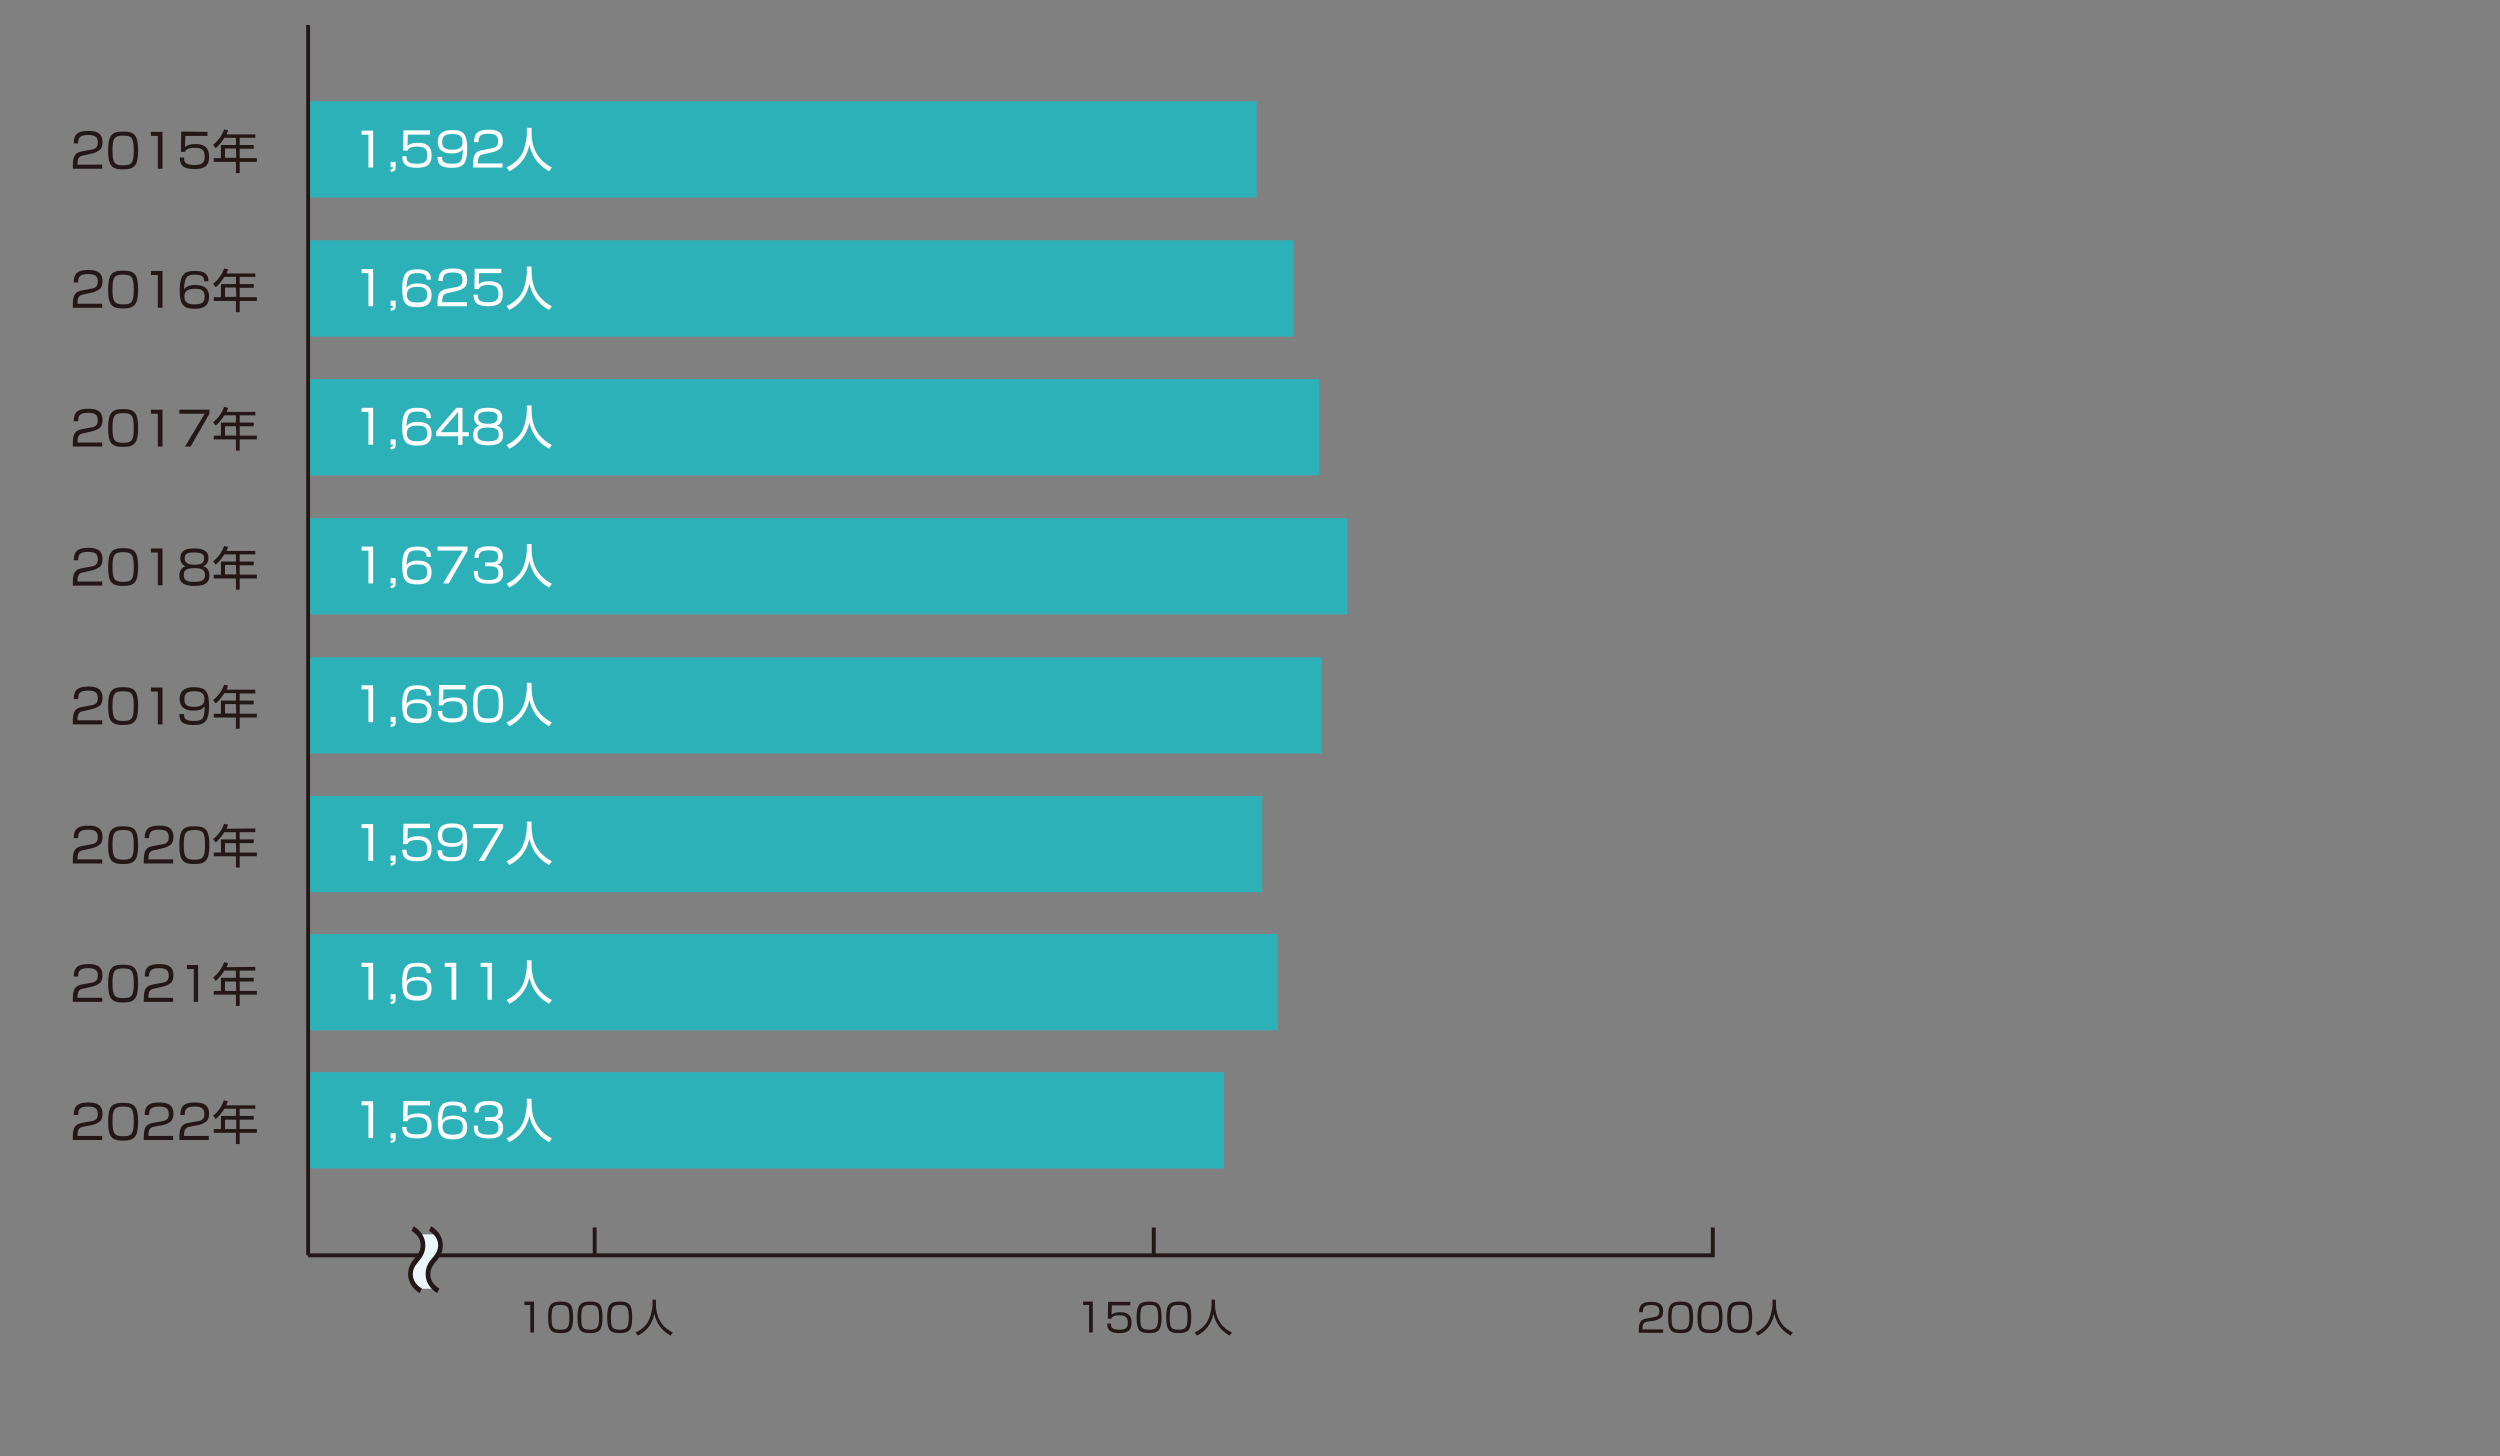 <?xml version="1.0" encoding="utf-8"?>
<!-- Generator: Adobe Illustrator 25.1.0, SVG Export Plug-In . SVG Version: 6.00 Build 0)  -->
<svg version="1.1" id="レイヤー_1" xmlns="http://www.w3.org/2000/svg" xmlns:xlink="http://www.w3.org/1999/xlink" x="0px"
	 y="0px" viewBox="0 0 800 466" style="enable-background:new 0 0 800 466;" xml:space="preserve">
<rect x="0" y="0" width="800" height="466" fill="#808080" stroke="none"/>
<style type="text/css">
	.st0{fill:#2DB1B9;}
	.st1{fill:#231815;}
	.st2{fill:none;stroke:#231815;stroke-width:1.25;stroke-miterlimit:10;}
	.st3{fill:#EAF5FC;}
	.st4{fill:#FFFFFF;}
</style>
<rect x="98.6" y="343.1" class="st0" width="293.1" height="30.8"/>
<g>
	<path class="st1" d="M26.9,360.5c-1.1,0.2-2.1,0.4-2.1,2.7v0.3h7.9v1.3h-9.4V364c0-3.2,0.7-4.3,3.1-4.7l2.7-0.5
		c1.4-0.2,2.2-0.7,2.2-2.3c0-1.6-0.7-2.4-3-2.4c-2.6,0-3.3,0.7-3.3,2.7h-1.4c0-2.9,1.3-4,4.6-4c1.9,0,4.6,0.2,4.6,3.6
		c0,0.6-0.1,1.8-0.8,2.4c-0.6,0.5-1.5,1-2.5,1.2L26.9,360.5z"/>
	<path class="st1" d="M39.4,352.9c3.6,0,4.8,1.1,4.8,6.1c0,4.8-1.2,6-4.8,6c-3.6,0-4.8-1.1-4.8-6C34.6,354,35.8,352.9,39.4,352.9z
		 M36,358.9c0,4,0.7,4.7,3.5,4.7c2.7,0,3.3-0.8,3.3-4.7c0-4.2-0.7-4.8-3.4-4.8C36.6,354.2,36,354.9,36,358.9z"/>
	<path class="st1" d="M49.6,360.5c-1.1,0.2-2.1,0.4-2.1,2.7v0.3h7.9v1.3h-9.4V364c0-3.2,0.7-4.3,3.1-4.7l2.7-0.5
		c1.4-0.2,2.2-0.7,2.2-2.3c0-1.6-0.7-2.4-3-2.4c-2.6,0-3.3,0.7-3.3,2.7h-1.4c0-2.9,1.3-4,4.6-4c1.9,0,4.6,0.2,4.6,3.6
		c0,0.6-0.1,1.8-0.8,2.4c-0.6,0.5-1.5,1-2.5,1.2L49.6,360.5z"/>
	<path class="st1" d="M61,360.5c-1.1,0.2-2.1,0.4-2.1,2.7v0.3h7.9v1.3h-9.4V364c0-3.2,0.7-4.3,3.1-4.7l2.7-0.5
		c1.4-0.2,2.2-0.7,2.2-2.3c0-1.6-0.7-2.4-3-2.4c-2.6,0-3.3,0.7-3.3,2.7h-1.4c0-2.9,1.3-4,4.6-4c1.9,0,4.6,0.2,4.6,3.6
		c0,0.6-0.1,1.8-0.8,2.4c-0.6,0.5-1.5,1-2.5,1.2L61,360.5z"/>
	<path class="st1" d="M81.7,353.6v1.2h-5v2.3h4.5v1.2h-4.5v3h5.5v1.2h-5.5v3.6h-1.2v-3.6h-7.1v-1.2h2.3v-4.2h4.8v-2.3h-3.7
		c-0.4,0.6-1.4,2.2-2.8,3.3l-0.8-1.1c1.7-1.3,2.9-3.1,3.4-4.9l1.3,0.3c-0.1,0.3-0.2,0.6-0.5,1.3H81.7z M75.5,358.3H72v3h3.6V358.3z"
		/>
</g>
<rect x="98.6" y="298.9" class="st0" width="310.3" height="30.8"/>
<rect x="98.6" y="254.7" class="st0" width="305.3" height="30.8"/>
<rect x="98.6" y="210.3" class="st0" width="324.3" height="30.8"/>
<rect x="98.6" y="165.8" class="st0" width="332.5" height="30.8"/>
<line class="st2" x1="190.3" y1="392.8" x2="190.3" y2="401.7"/>
<line class="st2" x1="369.2" y1="392.8" x2="369.2" y2="401.7"/>
<polyline class="st2" points="548.1,392.8 548.1,401.7 98.6,401.7 "/>
<rect x="98.6" y="32.4" class="st0" width="303.5" height="30.8"/>
<rect x="98.6" y="76.9" class="st0" width="315.3" height="30.8"/>
<rect x="98.6" y="121.3" class="st0" width="323.6" height="30.8"/>
<line class="st2" x1="98.6" y1="401.7" x2="98.6" y2="8"/>
<g>
	<path class="st1" d="M170.9,416.6v9.8h-1.2v-8.8h-1.9v-1.1h3.1V416.6z"/>
	<path class="st1" d="M179.4,416.5c3,0,4,0.9,4,5.1c0,4-1,5-4,5s-4-0.9-4-5C175.3,417.5,176.4,416.5,179.4,416.5z M176.5,421.6
		c0,3.4,0.5,3.9,2.9,3.9c2.2,0,2.8-0.7,2.8-3.9c0-3.5-0.6-4-2.8-4C177,417.6,176.5,418.2,176.5,421.6z"/>
	<path class="st1" d="M188.8,416.5c3,0,4,0.9,4,5.1c0,4-1,5-4,5s-4-0.9-4-5S185.8,416.5,188.8,416.5z M186,421.6
		c0,3.4,0.5,3.9,2.9,3.9c2.2,0,2.8-0.7,2.8-3.9c0-3.5-0.6-4-2.8-4C186.5,417.6,186,418.2,186,421.6z"/>
	<path class="st1" d="M198.3,416.5c3,0,4,0.9,4,5.1c0,4-1,5-4,5s-4-0.9-4-5S195.3,416.5,198.3,416.5z M195.5,421.6
		c0,3.4,0.5,3.9,2.9,3.9c2.2,0,2.8-0.7,2.8-3.9c0-3.5-0.6-4-2.8-4C196,417.6,195.5,418.2,195.5,421.6z"/>
	<path class="st1" d="M209.9,415.9v1.5c0,1.7,0.4,3.7,1.2,5.1c0.8,1.5,2.1,2.9,4.2,3.9l-0.7,1c-3.5-1.9-4.7-4.7-5.2-7
		c-0.7,3.5-2.7,5.7-5.3,7l-0.7-1c2.3-1.1,3.7-2.6,4.4-4.3c0.9-2.1,1-4.3,1-4.7v-1.5H209.9z"/>
</g>
<g>
	<path class="st1" d="M349.7,416.6v9.8h-1.2v-8.8h-1.9v-1.1h3.1V416.6z"/>
	<path class="st1" d="M361.7,416.6v1.1h-5.9l-0.1,3c0.4-0.3,0.9-0.8,2.8-0.8c1.8,0,3.6,0.5,3.6,3.3c0,2.1-0.8,3.4-3.9,3.4
		s-3.9-1.1-3.9-3.1h1.2c0,1,0,2,2.7,2c1.9,0,2.7-0.5,2.7-2.2c0-1.3-0.3-2.4-2.6-2.4c-2,0-2.4,0.5-2.7,1.1h-1.1l0.1-5.4H361.7z"/>
	<path class="st1" d="M367.7,416.5c3,0,4,0.9,4,5.1c0,4-1,5-4,5s-4-0.9-4-5S364.7,416.5,367.7,416.5z M364.9,421.6
		c0,3.4,0.5,3.9,2.9,3.9c2.2,0,2.8-0.7,2.8-3.9c0-3.5-0.6-4-2.8-4C365.4,417.6,364.9,418.2,364.9,421.6z"/>
	<path class="st1" d="M377.2,416.5c3,0,4,0.9,4,5.1c0,4-1,5-4,5s-4-0.9-4-5C373.1,417.5,374.2,416.5,377.2,416.5z M374.3,421.6
		c0,3.4,0.5,3.9,2.9,3.9c2.2,0,2.8-0.7,2.8-3.9c0-3.5-0.6-4-2.8-4C374.9,417.6,374.3,418.2,374.3,421.6z"/>
	<path class="st1" d="M388.8,415.9v1.5c0,1.7,0.4,3.7,1.2,5.1c0.8,1.5,2.1,2.9,4.2,3.9l-0.7,1c-3.5-1.9-4.7-4.7-5.2-7
		c-0.7,3.5-2.7,5.7-5.3,7l-0.7-1c2.3-1.1,3.7-2.6,4.4-4.3c0.9-2.1,1-4.3,1-4.7v-1.5H388.8z"/>
</g>
<g>
	<path class="st1" d="M527.3,422.9c-0.9,0.2-1.7,0.3-1.7,2.2v0.3h6.6v1.1h-7.8v-0.7c0-2.7,0.6-3.6,2.6-3.9l2.2-0.4
		c1.2-0.2,1.8-0.6,1.8-1.9s-0.6-2-2.5-2c-2.2,0-2.8,0.6-2.8,2.3h-1.2c0-2.4,1.1-3.3,3.9-3.3c1.6,0,3.8,0.2,3.8,3
		c0,0.5-0.1,1.5-0.6,2c-0.5,0.4-1.2,0.8-2.1,1L527.3,422.9z"/>
	<path class="st1" d="M537.8,416.5c3,0,4,0.9,4,5.1c0,4-1,5-4,5s-4-0.9-4-5C533.7,417.5,534.8,416.5,537.8,416.5z M534.9,421.6
		c0,3.4,0.5,3.9,2.9,3.9c2.2,0,2.8-0.7,2.8-3.9c0-3.5-0.6-4-2.8-4C535.4,417.6,534.9,418.2,534.9,421.6z"/>
	<path class="st1" d="M547.2,416.5c3,0,4,0.9,4,5.1c0,4-1,5-4,5s-4-0.9-4-5S544.2,416.5,547.2,416.5z M544.4,421.6
		c0,3.4,0.5,3.9,2.9,3.9c2.2,0,2.8-0.7,2.8-3.9c0-3.5-0.6-4-2.8-4C544.9,417.6,544.4,418.2,544.4,421.6z"/>
	<path class="st1" d="M556.7,416.5c3,0,4,0.9,4,5.1c0,4-1,5-4,5s-4-0.9-4-5S553.7,416.5,556.7,416.5z M553.9,421.6
		c0,3.4,0.5,3.9,2.9,3.9c2.2,0,2.8-0.7,2.8-3.9c0-3.5-0.6-4-2.8-4C554.4,417.6,553.9,418.2,553.9,421.6z"/>
	<path class="st1" d="M568.3,415.9v1.5c0,1.7,0.5,3.7,1.2,5.1c0.8,1.5,2.1,2.9,4.2,3.9l-0.7,1c-3.5-1.9-4.7-4.7-5.2-7
		c-0.7,3.5-2.7,5.7-5.3,7l-0.7-1c2.3-1.1,3.7-2.6,4.4-4.3c0.9-2.1,1-4.3,1-4.7v-1.5H568.3z"/>
</g>
<g>
	<path class="st3" d="M139.6,395c0,0,2.8,2.9,0,7.1s-4.2,6.4-0.5,10.3h-5.4c-3.8-3.9-2.3-6.1,0.5-10.3s0-7.1,0-7.1H139.6z"/>
	<g>
		<path class="st1" d="M134.3,413.8c-2.4-1.5-3.7-3.6-3.7-6.1c0-2.1,0.8-3.6,2.2-5.2c1.1-1.3,1.8-2.3,1.8-4.1c0-1.9-1.2-3.5-2.9-4.5
			l0.7-1.5c2.4,1.5,3.7,3.6,3.7,6.1c0,2.1-0.8,3.6-2.2,5.2c-1.1,1.3-1.8,2.4-1.8,4.1c0,1.9,1.2,3.6,2.9,4.5L134.3,413.8z"/>
	</g>
	<g>
		<path class="st1" d="M139.9,413.8c-2.4-1.5-3.7-3.6-3.7-6.1c0-2.1,0.8-3.6,2.2-5.2c1.1-1.3,1.8-2.3,1.8-4.1c0-1.9-1.2-3.5-2.9-4.5
			l0.7-1.5c2.4,1.5,3.7,3.6,3.7,6.1c0,2.1-0.8,3.6-2.2,5.2c-1.1,1.3-1.8,2.4-1.8,4.1c0,1.9,1.2,3.6,2.9,4.5L139.9,413.8z"/>
	</g>
</g>
<g>
	<path class="st1" d="M26.9,138.6c-1.1,0.2-2.1,0.4-2.1,2.7v0.3h7.9v1.3h-9.4V142c0-3.2,0.7-4.3,3.1-4.7l2.7-0.5
		c1.4-0.2,2.2-0.7,2.2-2.3s-0.7-2.4-3-2.4c-2.6,0-3.3,0.7-3.3,2.7h-1.4c0-2.9,1.3-4,4.6-4c1.9,0,4.6,0.2,4.6,3.6
		c0,0.6-0.1,1.8-0.8,2.4c-0.6,0.5-1.5,1-2.5,1.2L26.9,138.6z"/>
	<path class="st1" d="M39.4,130.9c3.6,0,4.8,1.1,4.8,6.1c0,4.8-1.2,6-4.8,6s-4.8-1.1-4.8-6C34.6,132.1,35.8,130.9,39.4,130.9z
		 M36,137c0,4,0.7,4.7,3.5,4.7c2.7,0,3.3-0.8,3.3-4.7c0-4.2-0.7-4.8-3.4-4.8C36.6,132.2,36,133,36,137z"/>
	<path class="st1" d="M52,131.1v11.8h-1.5v-10.5h-2.2v-1.3H52z"/>
	<path class="st1" d="M67,131.1v1.3l-6,10.5h-1.8l6.3-10.5h-8.1v-1.3H67z"/>
	<path class="st1" d="M81.7,131.7v1.2h-5v2.3h4.5v1.2h-4.5v3h5.5v1.2h-5.5v3.6h-1.2v-3.6h-7.1v-1.2h2.3v-4.2h4.8v-2.3h-3.7
		c-0.4,0.6-1.4,2.2-2.8,3.3l-0.8-1.1c1.7-1.3,2.9-3.1,3.5-4.9l1.3,0.3c-0.1,0.3-0.2,0.6-0.5,1.3h9.2V131.7z M75.5,136.4H72v3h3.6
		L75.5,136.4L75.5,136.4z"/>
</g>
<g>
	<path class="st1" d="M26.9,316.3c-1.1,0.2-2.1,0.4-2.1,2.7v0.3h7.9v1.3h-9.4v-0.9c0-3.2,0.7-4.3,3.1-4.7l2.7-0.5
		c1.4-0.2,2.2-0.7,2.2-2.3c0-1.6-0.7-2.4-3-2.4c-2.6,0-3.3,0.7-3.3,2.7h-1.4c0-2.9,1.3-4,4.6-4c1.9,0,4.6,0.2,4.6,3.6
		c0,0.6-0.1,1.8-0.8,2.4c-0.6,0.5-1.5,1-2.5,1.2L26.9,316.3z"/>
	<path class="st1" d="M39.4,308.7c3.6,0,4.8,1.1,4.8,6.1c0,4.8-1.2,6-4.8,6s-4.8-1.1-4.8-6C34.6,309.8,35.8,308.7,39.4,308.7z
		 M36,314.7c0,4,0.7,4.7,3.5,4.7c2.7,0,3.3-0.8,3.3-4.7c0-4.2-0.7-4.8-3.4-4.8C36.6,309.9,36,310.7,36,314.7z"/>
	<path class="st1" d="M49.6,316.3c-1.1,0.2-2.1,0.4-2.1,2.7v0.3h7.9v1.3H46v-0.9c0-3.2,0.7-4.3,3.1-4.7l2.7-0.5
		c1.4-0.2,2.2-0.7,2.2-2.3c0-1.6-0.7-2.4-3-2.4c-2.6,0-3.3,0.7-3.3,2.7h-1.4c0-2.9,1.3-4,4.6-4c1.9,0,4.6,0.2,4.6,3.6
		c0,0.6-0.1,1.8-0.8,2.4c-0.6,0.5-1.5,1-2.5,1.2L49.6,316.3z"/>
	<path class="st1" d="M63.4,308.8v11.8H62v-10.5h-2.2v-1.3H63.4z"/>
	<path class="st1" d="M81.7,309.4v1.2h-5v2.3h4.5v1.2h-4.5v3h5.5v1.2h-5.5v3.6h-1.2v-3.6h-7.1v-1.2h2.3v-4.2h4.8v-2.3h-3.7
		c-0.4,0.6-1.4,2.2-2.8,3.3l-0.8-1.1c1.7-1.3,2.9-3.1,3.5-4.9l1.3,0.3c-0.1,0.3-0.2,0.6-0.5,1.3L81.7,309.4L81.7,309.4z M75.5,314.1
		H72v3h3.6L75.5,314.1L75.5,314.1z"/>
</g>
<g>
	<path class="st1" d="M26.9,49.7c-1.1,0.2-2.1,0.4-2.1,2.7v0.3h7.9V54h-9.4v-0.9c0-3.2,0.7-4.3,3.1-4.7l2.7-0.5
		c1.4-0.2,2.2-0.7,2.2-2.3c0-1.6-0.7-2.4-3-2.4c-2.6,0-3.3,0.7-3.3,2.7h-1.4c0-2.9,1.3-4,4.6-4c1.9,0,4.6,0.2,4.6,3.6
		c0,0.6-0.1,1.8-0.8,2.4c-0.6,0.5-1.5,1-2.5,1.2L26.9,49.7z"/>
	<path class="st1" d="M39.4,42.1c3.6,0,4.8,1.1,4.8,6.1c0,4.8-1.2,6-4.8,6s-4.8-1.1-4.8-6C34.6,43.2,35.8,42.1,39.4,42.1z M36,48.2
		c0,4,0.7,4.7,3.5,4.7c2.7,0,3.3-0.8,3.3-4.7c0-4.2-0.7-4.8-3.4-4.8C36.6,43.4,36,44.2,36,48.2z"/>
	<path class="st1" d="M52,42.2V54h-1.5V43.5h-2.2v-1.3C48.3,42.2,52,42.2,52,42.2z"/>
	<path class="st1" d="M66.4,42.2v1.3h-7.1l-0.1,3.6c0.4-0.4,1.1-1,3.4-1c2.1,0,4.3,0.6,4.3,4c0,2.5-0.9,4-4.7,4
		c-3.7,0-4.6-1.3-4.7-3.7h1.4c0,1.2,0,2.4,3.3,2.4c2.3,0,3.3-0.6,3.3-2.6c0-1.6-0.3-2.9-3.1-2.9c-2.4,0-2.9,0.6-3.2,1.3h-1.3
		l0.1-6.5L66.4,42.2L66.4,42.2z"/>
	<path class="st1" d="M81.7,42.9v1.2h-5v2.3h4.5v1.2h-4.5v3h5.5v1.2h-5.5v3.6h-1.2v-3.6h-7.1v-1.2h2.3v-4.2h4.8v-2.3h-3.7
		c-0.4,0.6-1.4,2.2-2.8,3.3l-0.8-1.1c1.7-1.3,2.9-3.1,3.5-4.9l1.3,0.3c-0.1,0.3-0.2,0.6-0.5,1.3h9.2V42.9z M75.5,47.5H72v3h3.6
		L75.5,47.5L75.5,47.5z"/>
</g>
<g>
	<path class="st1" d="M26.9,94.2c-1.1,0.2-2.1,0.4-2.1,2.7v0.3h7.9v1.3h-9.4v-0.9c0-3.2,0.7-4.3,3.1-4.7l2.7-0.5
		c1.4-0.2,2.2-0.7,2.2-2.3s-0.7-2.4-3-2.4c-2.6,0-3.3,0.7-3.3,2.7h-1.4c0-2.9,1.3-4,4.6-4c1.9,0,4.6,0.2,4.6,3.6
		c0,0.6-0.1,1.8-0.8,2.4c-0.6,0.5-1.5,1-2.5,1.2L26.9,94.2z"/>
	<path class="st1" d="M39.4,86.6c3.6,0,4.8,1.1,4.8,6.1c0,4.8-1.2,6-4.8,6s-4.8-1.1-4.8-6C34.6,87.7,35.8,86.6,39.4,86.6z M36,92.7
		c0,4,0.7,4.7,3.5,4.7c2.7,0,3.3-0.8,3.3-4.7c0-4.2-0.7-4.8-3.4-4.8C36.6,87.9,36,88.6,36,92.7z"/>
	<path class="st1" d="M52,86.7v11.8h-1.5V88h-2.2v-1.3H52z"/>
	<path class="st1" d="M65.3,89.9c0-1.1-0.3-2-2.9-2c-0.8,0-2.2,0-2.8,1c-0.5,0.9-0.7,2.4-0.7,3.7c1-1.4,2.9-1.4,3.6-1.4
		c2.1,0,4.4,0.6,4.4,3.7c0,3.5-2.5,3.9-4.6,3.9c-3.6,0-4.8-1.3-4.8-5.9c0-5.6,2-6.2,4.9-6.2c1.2,0,4.4,0,4.3,3.3h-1.4V89.9z M59,95
		c0,2.2,1.9,2.4,3.2,2.4c2.5,0,3.3-0.7,3.3-2.6c0-2.2-1.6-2.4-3.2-2.4C59.2,92.4,59,93.9,59,95z"/>
	<path class="st1" d="M81.7,87.4v1.2h-5v2.3h4.5v1.2h-4.5v3h5.5v1.2h-5.5v3.6h-1.2v-3.6h-7.1v-1.2h2.3v-4.2h4.8v-2.3h-3.7
		c-0.4,0.6-1.4,2.2-2.8,3.3l-0.8-1.1c1.7-1.3,2.9-3.1,3.5-4.9l1.3,0.3c-0.1,0.3-0.2,0.6-0.5,1.3h9.2V87.4z M75.5,92H72v3h3.6
		L75.5,92L75.5,92z"/>
</g>
<g>
	<path class="st1" d="M26.9,183.1c-1.1,0.2-2.1,0.4-2.1,2.7v0.3h7.9v1.3h-9.4v-0.9c0-3.2,0.7-4.3,3.1-4.7l2.7-0.5
		c1.4-0.2,2.2-0.7,2.2-2.3s-0.7-2.4-3-2.4c-2.6,0-3.3,0.7-3.3,2.7h-1.4c0-2.9,1.3-4,4.6-4c1.9,0,4.6,0.2,4.6,3.6
		c0,0.6-0.1,1.8-0.8,2.4c-0.6,0.5-1.5,1-2.5,1.2L26.9,183.1z"/>
	<path class="st1" d="M39.4,175.4c3.6,0,4.8,1.1,4.8,6.1c0,4.8-1.2,6-4.8,6s-4.8-1.1-4.8-6C34.6,176.6,35.8,175.4,39.4,175.4z
		 M36,181.5c0,4,0.7,4.7,3.5,4.7c2.7,0,3.3-0.8,3.3-4.7c0-4.2-0.7-4.8-3.4-4.8C36.6,176.7,36,177.5,36,181.5z"/>
	<path class="st1" d="M52,175.5v11.8h-1.5v-10.5h-2.2v-1.3H52z"/>
	<path class="st1" d="M67,184.2c0,2.8-2.2,3.3-4.8,3.3c-2.8,0-4.8-0.7-4.8-3.3c0-0.3,0-2.4,2-3c-1.2-0.4-1.7-1.5-1.7-2.6
		c0-3,2.9-3.1,4.5-3.1c1.7,0,4.5,0.2,4.5,3.1c0,1.1-0.5,2.2-1.7,2.6C67,181.7,67,183.7,67,184.2z M65.6,184c0-1.8-1.2-2.2-3.4-2.2
		c-2.5,0-3.4,0.6-3.4,2.2c0,1.6,0.8,2.2,3.4,2.2C64.9,186.2,65.6,185.5,65.6,184z M59.1,178.7c0,1.9,1.9,2,3.2,2c1.8,0,3-0.4,3-2
		c0-1.3-0.7-1.9-3.1-1.9C59.5,176.7,59.1,177.5,59.1,178.7z"/>
	<path class="st1" d="M81.7,176.2v1.2h-5v2.3h4.5v1.2h-4.5v3h5.5v1.2h-5.5v3.6h-1.2v-3.6h-7.1v-1.2h2.3v-4.2h4.8v-2.3h-3.7
		c-0.4,0.6-1.4,2.2-2.8,3.3l-0.8-1.1c1.7-1.3,2.9-3.1,3.5-4.9L73,175c-0.1,0.3-0.2,0.6-0.5,1.3h9.2V176.2z M75.5,180.8H72v3h3.6
		L75.5,180.8L75.5,180.8z"/>
</g>
<g>
	<path class="st1" d="M26.9,227.5c-1.1,0.2-2.1,0.4-2.1,2.7v0.3h7.9v1.3h-9.4v-0.9c0-3.2,0.7-4.3,3.1-4.7l2.7-0.5
		c1.4-0.2,2.2-0.7,2.2-2.3c0-1.6-0.7-2.4-3-2.4c-2.6,0-3.3,0.7-3.3,2.7h-1.4c0-2.9,1.3-4,4.6-4c1.9,0,4.6,0.2,4.6,3.6
		c0,0.6-0.1,1.8-0.8,2.4c-0.6,0.5-1.5,1-2.5,1.2L26.9,227.5z"/>
	<path class="st1" d="M39.4,219.9c3.6,0,4.8,1.1,4.8,6.1c0,4.8-1.2,6-4.8,6s-4.8-1.1-4.8-6C34.6,221,35.8,219.9,39.4,219.9z M36,226
		c0,4,0.7,4.7,3.5,4.7c2.7,0,3.3-0.8,3.3-4.7c0-4.2-0.7-4.8-3.4-4.8C36.6,221.2,36,222,36,226z"/>
	<path class="st1" d="M52,220v11.8h-1.5v-10.5h-2.2V220H52z"/>
	<path class="st1" d="M58.9,228.5c0,1.1,0,2.2,3.1,2.2c2.1,0,2.7-0.4,3.1-1.4c0.3-0.8,0.4-2,0.4-3.3c-0.4,0.6-1.1,1.4-3.6,1.4
		c-1.1,0-4.4-0.1-4.4-3.7c0-3.5,2.9-3.8,4.6-3.8c3.7,0,4.8,1.4,4.8,6c0,5.2-1.6,6.1-4.9,6.1c-3.1,0-4.6-0.7-4.6-3.5L58.9,228.5
		L58.9,228.5z M65.4,223.6c0-2.4-2.2-2.4-3.1-2.4c-2.4,0-3.3,0.6-3.3,2.6c0,1.6,0.7,2.4,3.2,2.4C65,226.1,65.4,225,65.4,223.6z"/>
	<path class="st1" d="M81.7,220.7v1.2h-5v2.3h4.5v1.2h-4.5v3h5.5v1.2h-5.5v3.6h-1.2v-3.6h-7.1v-1.2h2.3v-4.2h4.8v-2.4h-3.7
		c-0.4,0.6-1.4,2.2-2.8,3.3l-0.8-1.1c1.7-1.3,2.9-3.1,3.5-4.9l1.3,0.3c-0.1,0.3-0.2,0.6-0.5,1.3L81.7,220.7L81.7,220.7z M75.5,225.3
		H72v3h3.6L75.5,225.3L75.5,225.3z"/>
</g>
<g>
	<path class="st1" d="M26.9,272c-1.1,0.2-2.1,0.4-2.1,2.7v0.3h7.9v1.3h-9.4v-0.9c0-3.2,0.7-4.3,3.1-4.7l2.7-0.5
		c1.4-0.2,2.2-0.7,2.2-2.3c0-1.6-0.7-2.4-3-2.4c-2.6,0-3.3,0.7-3.3,2.7h-1.4c0-2.9,1.3-4,4.6-4c1.9,0,4.6,0.2,4.6,3.6
		c0,0.6-0.1,1.8-0.8,2.4c-0.6,0.5-1.5,1-2.5,1.2L26.9,272z"/>
	<path class="st1" d="M39.4,264.4c3.6,0,4.8,1.1,4.8,6.1c0,4.8-1.2,6-4.8,6s-4.8-1.1-4.8-6C34.6,265.5,35.8,264.4,39.4,264.4z
		 M36,270.4c0,4,0.7,4.7,3.5,4.7c2.7,0,3.3-0.8,3.3-4.7c0-4.2-0.7-4.8-3.4-4.8C36.6,265.7,36,266.4,36,270.4z"/>
	<path class="st1" d="M49.6,272c-1.1,0.2-2.1,0.4-2.1,2.7v0.3h7.9v1.3H46v-0.9c0-3.2,0.7-4.3,3.1-4.7l2.7-0.5
		c1.4-0.2,2.2-0.7,2.2-2.3c0-1.6-0.7-2.4-3-2.4c-2.6,0-3.3,0.7-3.3,2.7h-1.4c0-2.9,1.3-4,4.6-4c1.9,0,4.6,0.2,4.6,3.6
		c0,0.6-0.1,1.8-0.8,2.4c-0.6,0.5-1.5,1-2.5,1.2L49.6,272z"/>
	<path class="st1" d="M62.2,264.4c3.6,0,4.8,1.1,4.8,6.1c0,4.8-1.2,6-4.8,6c-3.6,0-4.8-1.1-4.8-6C57.4,265.5,58.6,264.4,62.2,264.4z
		 M58.8,270.4c0,4,0.7,4.7,3.5,4.7c2.7,0,3.3-0.8,3.3-4.7c0-4.2-0.7-4.8-3.4-4.8C59.4,265.7,58.8,266.4,58.8,270.4z"/>
	<path class="st1" d="M81.7,265.1v1.2h-5v2.3h4.5v1.2h-4.5v3h5.5v1.2h-5.5v3.6h-1.2V274h-7.1v-1.2h2.3v-4.2h4.8v-2.3h-3.7
		c-0.4,0.6-1.4,2.2-2.8,3.3l-0.8-1.1c1.7-1.3,2.9-3.1,3.5-4.9l1.3,0.3c-0.1,0.3-0.2,0.6-0.5,1.3L81.7,265.1L81.7,265.1z M75.5,269.8
		H72v3h3.6L75.5,269.8L75.5,269.8z"/>
</g>
<g>
	<path class="st4" d="M119.4,352.4v11.8h-1.5v-10.5h-2.2v-1.3H119.4z"/>
	<path class="st4" d="M126.6,362.5v1.8c0,0.4,0,1.4-1.6,1.4V365c0.7-0.1,0.8-0.2,0.8-0.7h-0.8v-1.7H126.6z"/>
	<path class="st4" d="M137.6,352.4v1.3h-7.1l-0.1,3.6c0.4-0.4,1.1-1,3.4-1c2.1,0,4.3,0.6,4.3,4c0,2.5-0.9,4-4.7,4
		c-3.7,0-4.6-1.3-4.7-3.7h1.4c0,1.2,0,2.4,3.3,2.4c2.3,0,3.3-0.6,3.3-2.6c0-1.6-0.3-2.9-3.1-2.9c-2.4,0-2.9,0.6-3.2,1.3H129l0.1-6.5
		H137.6z"/>
	<path class="st4" d="M147.9,355.7c0-1.1-0.3-2-2.9-2c-0.8,0-2.2,0-2.8,1c-0.5,0.9-0.7,2.4-0.7,3.7c1-1.4,2.9-1.4,3.6-1.4
		c2.1,0,4.4,0.6,4.4,3.7c0,3.5-2.5,3.9-4.6,3.9c-3.6,0-4.8-1.3-4.8-5.9c0-5.6,2-6.2,4.9-6.2c1.2,0,4.4,0,4.3,3.3H147.9z
		 M141.6,360.7c0,2.2,1.9,2.4,3.2,2.4c2.5,0,3.3-0.7,3.3-2.6c0-2.2-1.6-2.4-3.2-2.4C141.8,358.1,141.6,359.6,141.6,360.7z"/>
	<path class="st4" d="M152.9,360.3c0,1.4-0.1,2.8,3.3,2.8c1.9,0,3.3-0.2,3.3-2.2c0-0.8,0-2.2-2.5-2.2h-1.8v-1.2h1.8
		c0.9,0,2.4,0,2.4-1.9c0-1.6-1.1-2-2.9-2c-3.1,0-3.3,1.1-3.3,2.4h-1.4c0.1-2.4,1.1-3.7,4.7-3.7c1.3,0,4.4,0,4.4,3.2
		c0,2.1-1.3,2.5-1.8,2.6c0.5,0.2,1.9,0.6,1.9,2.8c0,3.3-2.9,3.4-4.5,3.4c-3.8,0-4.9-1.1-4.9-4.1H152.9z"/>
	<path class="st4" d="M170.1,351.6v1.8c0,2,0.5,4.4,1.5,6.2c1,1.8,2.5,3.4,5,4.7l-0.9,1.2c-4.2-2.3-5.6-5.6-6.3-8.4
		c-0.9,4.2-3.3,6.8-6.4,8.4l-0.9-1.2c2.7-1.4,4.5-3.1,5.3-5.2c1-2.5,1.2-5.2,1.2-5.7v-1.8H170.1z"/>
</g>
<g>
	<path class="st4" d="M119.4,308.1v11.8h-1.5v-10.5h-2.2v-1.3H119.4z"/>
	<path class="st4" d="M126.6,318.1v1.8c0,0.4,0,1.4-1.6,1.4v-0.8c0.7-0.1,0.8-0.2,0.8-0.7h-0.8v-1.7H126.6z"/>
	<path class="st4" d="M136.5,311.3c0-1.1-0.3-2-2.9-2c-0.8,0-2.2,0-2.8,1c-0.5,0.9-0.7,2.4-0.7,3.7c1-1.4,2.9-1.4,3.6-1.4
		c2.1,0,4.4,0.6,4.4,3.7c0,3.5-2.5,3.9-4.6,3.9c-3.6,0-4.8-1.3-4.8-5.9c0-5.6,2-6.2,4.9-6.2c1.2,0,4.4,0,4.3,3.3H136.5z
		 M130.2,316.3c0,2.2,1.9,2.4,3.2,2.4c2.5,0,3.3-0.7,3.3-2.6c0-2.2-1.6-2.4-3.2-2.4C130.4,313.7,130.2,315.2,130.2,316.3z"/>
	<path class="st4" d="M146,308.1v11.8h-1.5v-10.5h-2.2v-1.3H146z"/>
	<path class="st4" d="M157.4,308.1v11.8H156v-10.5h-2.2v-1.3H157.4z"/>
	<path class="st4" d="M170.1,307.3v1.8c0,2,0.5,4.4,1.5,6.2c1,1.8,2.5,3.4,5,4.7l-0.9,1.2c-4.2-2.3-5.6-5.6-6.3-8.4
		c-0.9,4.2-3.3,6.8-6.4,8.4l-0.9-1.2c2.7-1.4,4.5-3.1,5.3-5.2c1-2.5,1.2-5.2,1.2-5.7v-1.8H170.1z"/>
</g>
<g>
	<path class="st4" d="M119.4,263.7v11.8h-1.5V265h-2.2v-1.3H119.4z"/>
	<path class="st4" d="M126.6,273.8v1.8c0,0.4,0,1.4-1.6,1.4v-0.8c0.7-0.1,0.8-0.2,0.8-0.7h-0.8v-1.7H126.6z"/>
	<path class="st4" d="M137.6,263.7v1.3h-7.1l-0.1,3.6c0.4-0.4,1.1-1,3.4-1c2.1,0,4.3,0.6,4.3,4c0,2.5-0.9,4-4.7,4
		c-3.7,0-4.6-1.3-4.7-3.7h1.4c0,1.2,0,2.4,3.3,2.4c2.3,0,3.3-0.6,3.3-2.6c0-1.6-0.3-2.9-3.1-2.9c-2.4,0-2.9,0.6-3.2,1.3H129l0.1-6.5
		H137.6z"/>
	<path class="st4" d="M141.5,272.1c0,1.1,0,2.2,3.1,2.2c2.1,0,2.7-0.4,3.1-1.4c0.3-0.8,0.4-2,0.4-3.3c-0.4,0.6-1.1,1.4-3.6,1.4
		c-1.1,0-4.4-0.1-4.4-3.7c0-3.5,2.9-3.8,4.6-3.8c3.7,0,4.8,1.4,4.8,6c0,5.2-1.6,6.1-4.9,6.1c-3.1,0-4.6-0.7-4.6-3.5H141.5z
		 M148,267.2c0-2.4-2.2-2.4-3.2-2.4c-2.4,0-3.3,0.6-3.3,2.6c0,1.6,0.7,2.4,3.2,2.4C147.6,269.8,148,268.7,148,267.2z"/>
	<path class="st4" d="M161,263.7v1.3l-6,10.5h-1.8l6.3-10.5h-8.1v-1.3H161z"/>
	<path class="st4" d="M170.1,262.9v1.8c0,2,0.5,4.4,1.5,6.2c1,1.8,2.5,3.4,5,4.7l-0.9,1.2c-4.2-2.3-5.6-5.6-6.3-8.4
		c-0.9,4.2-3.3,6.8-6.4,8.4l-0.9-1.2c2.7-1.4,4.5-3.1,5.3-5.2c1-2.5,1.2-5.2,1.2-5.7v-1.8H170.1z"/>
</g>
<g>
	<path class="st4" d="M119.4,219.3v11.8h-1.5v-10.5h-2.2v-1.3H119.4z"/>
	<path class="st4" d="M126.6,229.4v1.8c0,0.4,0,1.4-1.6,1.4v-0.8c0.7-0.1,0.8-0.2,0.8-0.7h-0.8v-1.7H126.6z"/>
	<path class="st4" d="M136.5,222.5c0-1.1-0.3-2-2.9-2c-0.8,0-2.2,0-2.8,1c-0.5,0.9-0.7,2.4-0.7,3.7c1-1.4,2.9-1.4,3.6-1.4
		c2.1,0,4.4,0.6,4.4,3.7c0,3.5-2.5,3.9-4.6,3.9c-3.6,0-4.8-1.3-4.8-5.9c0-5.6,2-6.2,4.9-6.2c1.2,0,4.4,0,4.3,3.3H136.5z
		 M130.2,227.6c0,2.2,1.9,2.4,3.2,2.4c2.5,0,3.3-0.7,3.3-2.6c0-2.2-1.6-2.4-3.2-2.4C130.4,224.9,130.2,226.5,130.2,227.6z"/>
	<path class="st4" d="M149,219.3v1.3h-7.1l-0.1,3.6c0.4-0.4,1.1-1,3.4-1c2.1,0,4.3,0.6,4.3,4c0,2.5-0.9,4-4.7,4
		c-3.7,0-4.6-1.3-4.7-3.7h1.4c0,1.2,0,2.4,3.3,2.4c2.3,0,3.3-0.6,3.3-2.6c0-1.6-0.3-2.9-3.1-2.9c-2.4,0-2.9,0.6-3.2,1.3h-1.4
		l0.1-6.5H149z"/>
	<path class="st4" d="M156.2,219.2c3.6,0,4.8,1.1,4.8,6.1c0,4.8-1.2,6-4.8,6c-3.6,0-4.8-1.1-4.8-6
		C151.3,220.3,152.6,219.2,156.2,219.2z M152.8,225.2c0,4,0.7,4.7,3.5,4.7c2.7,0,3.3-0.8,3.3-4.7c0-4.2-0.7-4.8-3.4-4.8
		C153.4,220.5,152.8,221.2,152.8,225.2z"/>
	<path class="st4" d="M170.1,218.5v1.8c0,2,0.5,4.4,1.5,6.2c1,1.8,2.5,3.4,5,4.7l-0.9,1.2c-4.2-2.3-5.6-5.6-6.3-8.4
		c-0.9,4.2-3.3,6.8-6.4,8.4l-0.9-1.2c2.7-1.4,4.5-3.1,5.3-5.2c1-2.5,1.2-5.2,1.2-5.7v-1.8H170.1z"/>
</g>
<g>
	<path class="st4" d="M119.4,174.9v11.8h-1.5v-10.5h-2.2v-1.3H119.4z"/>
	<path class="st4" d="M126.6,185v1.8c0,0.4,0,1.4-1.6,1.4v-0.8c0.7-0.1,0.8-0.2,0.8-0.7h-0.8V185H126.6z"/>
	<path class="st4" d="M136.5,178.1c0-1.1-0.3-2-2.9-2c-0.8,0-2.2,0-2.8,1c-0.5,0.9-0.7,2.4-0.7,3.7c1-1.4,2.9-1.4,3.6-1.4
		c2.1,0,4.4,0.6,4.4,3.7c0,3.5-2.5,3.9-4.6,3.9c-3.6,0-4.8-1.3-4.8-5.9c0-5.6,2-6.2,4.9-6.2c1.2,0,4.4,0,4.3,3.3H136.5z
		 M130.2,183.2c0,2.2,1.9,2.4,3.2,2.4c2.5,0,3.3-0.7,3.3-2.6c0-2.2-1.6-2.4-3.2-2.4C130.4,180.6,130.2,182.1,130.2,183.2z"/>
	<path class="st4" d="M149.6,174.9v1.3l-6,10.5h-1.8l6.3-10.5H140v-1.3H149.6z"/>
	<path class="st4" d="M152.9,182.8c0,1.4-0.1,2.8,3.3,2.8c1.9,0,3.3-0.2,3.3-2.2c0-0.8,0-2.2-2.5-2.2h-1.8V180h1.8
		c0.9,0,2.4,0,2.4-1.9c0-1.6-1.1-2-2.9-2c-3.1,0-3.3,1.1-3.3,2.4h-1.4c0.1-2.4,1.1-3.7,4.7-3.7c1.3,0,4.4,0,4.4,3.2
		c0,2.1-1.3,2.5-1.8,2.6c0.5,0.2,1.9,0.6,1.9,2.8c0,3.3-2.9,3.4-4.5,3.4c-3.8,0-4.9-1.1-4.9-4.1H152.9z"/>
	<path class="st4" d="M170.1,174.1v1.8c0,2,0.5,4.4,1.5,6.2c1,1.8,2.5,3.4,5,4.7l-0.9,1.2c-4.2-2.3-5.6-5.6-6.3-8.4
		c-0.9,4.2-3.3,6.8-6.4,8.4l-0.9-1.2c2.7-1.4,4.5-3.1,5.3-5.2c1-2.5,1.2-5.2,1.2-5.7v-1.8H170.1z"/>
</g>
<g>
	<path class="st4" d="M119.4,130.5v11.8h-1.5v-10.5h-2.2v-1.3H119.4z"/>
	<path class="st4" d="M126.6,140.6v1.8c0,0.4,0,1.4-1.6,1.4v-0.8c0.7-0.1,0.8-0.2,0.8-0.7h-0.8v-1.7H126.6z"/>
	<path class="st4" d="M136.5,133.7c0-1.1-0.3-2-2.9-2c-0.8,0-2.2,0-2.8,1c-0.5,0.9-0.7,2.4-0.7,3.7c1-1.4,2.9-1.4,3.6-1.4
		c2.1,0,4.4,0.6,4.4,3.7c0,3.5-2.5,3.9-4.6,3.9c-3.6,0-4.8-1.3-4.8-5.9c0-5.6,2-6.2,4.9-6.2c1.2,0,4.4,0,4.3,3.3H136.5z
		 M130.2,138.8c0,2.2,1.9,2.4,3.2,2.4c2.5,0,3.3-0.7,3.3-2.6c0-2.2-1.6-2.4-3.2-2.4C130.4,136.2,130.2,137.7,130.2,138.8z"/>
	<path class="st4" d="M148,130.5v7.8h2v1.3h-2v2.8h-1.4v-2.8h-7V138l6.4-7.5H148z M146.6,131.8l-5.6,6.5h5.6V131.8z"/>
	<path class="st4" d="M161,139.2c0,2.8-2.2,3.3-4.8,3.3c-2.8,0-4.8-0.7-4.8-3.3c0-0.3,0-2.4,2-3c-1.2-0.4-1.7-1.5-1.7-2.6
		c0-3,2.9-3.1,4.5-3.1c1.7,0,4.5,0.2,4.5,3.1c0,1.1-0.5,2.2-1.7,2.6C160.9,136.7,161,138.7,161,139.2z M159.6,139
		c0-1.8-1.2-2.2-3.4-2.2c-2.5,0-3.4,0.6-3.4,2.2c0,1.6,0.8,2.2,3.4,2.2C158.9,141.2,159.6,140.5,159.6,139z M153,133.6
		c0,1.9,1.9,2,3.2,2c1.8,0,3-0.4,3-2c0-1.3-0.7-1.9-3.1-1.9C153.5,131.7,153,132.5,153,133.6z"/>
	<path class="st4" d="M170.1,129.7v1.8c0,2,0.5,4.4,1.5,6.2c1,1.8,2.5,3.4,5,4.7l-0.9,1.2c-4.2-2.3-5.6-5.6-6.3-8.4
		c-0.9,4.2-3.3,6.8-6.4,8.4l-0.9-1.2c2.7-1.4,4.5-3.1,5.3-5.2c1-2.5,1.2-5.2,1.2-5.7v-1.8H170.1z"/>
</g>
<g>
	<path class="st4" d="M119.4,86.1V98h-1.5V87.4h-2.2v-1.3H119.4z"/>
	<path class="st4" d="M126.6,96.2V98c0,0.4,0,1.4-1.6,1.4v-0.8c0.7-0.1,0.8-0.2,0.8-0.7h-0.8v-1.7H126.6z"/>
	<path class="st4" d="M136.5,89.4c0-1.1-0.3-2-2.9-2c-0.8,0-2.2,0-2.8,1c-0.5,0.9-0.7,2.4-0.7,3.7c1-1.4,2.9-1.4,3.6-1.4
		c2.1,0,4.4,0.6,4.4,3.7c0,3.5-2.5,3.9-4.6,3.9c-3.6,0-4.8-1.3-4.8-5.9c0-5.6,2-6.2,4.9-6.2c1.2,0,4.4,0,4.3,3.3H136.5z M130.2,94.4
		c0,2.2,1.9,2.4,3.2,2.4c2.5,0,3.3-0.7,3.3-2.6c0-2.2-1.6-2.4-3.2-2.4C130.4,91.8,130.2,93.3,130.2,94.4z"/>
	<path class="st4" d="M143.6,93.7c-1.1,0.2-2.1,0.4-2.1,2.7v0.3h7.9V98h-9.4v-0.9c0-3.2,0.7-4.3,3.1-4.7l2.7-0.5
		c1.4-0.2,2.2-0.7,2.2-2.3c0-1.6-0.7-2.4-3-2.4c-2.6,0-3.3,0.7-3.3,2.7h-1.4c0-2.9,1.3-4,4.6-4c1.9,0,4.6,0.2,4.6,3.6
		c0,0.6-0.1,1.8-0.8,2.4c-0.6,0.5-1.5,1-2.5,1.2L143.6,93.7z"/>
	<path class="st4" d="M160.4,86.1v1.3h-7.1l-0.1,3.6c0.4-0.4,1.1-1,3.4-1c2.1,0,4.3,0.6,4.3,4c0,2.5-0.9,4-4.7,4
		c-3.7,0-4.6-1.3-4.7-3.7h1.4c0,1.2,0,2.4,3.3,2.4c2.3,0,3.3-0.6,3.3-2.6c0-1.6-0.3-2.9-3.1-2.9c-2.4,0-2.9,0.6-3.2,1.3h-1.4
		l0.1-6.5H160.4z"/>
	<path class="st4" d="M170.1,85.3v1.8c0,2,0.5,4.4,1.5,6.2c1,1.8,2.5,3.4,5,4.7l-0.9,1.2c-4.2-2.3-5.6-5.6-6.3-8.4
		c-0.9,4.2-3.3,6.8-6.4,8.4l-0.9-1.2c2.7-1.4,4.5-3.1,5.3-5.2c1-2.5,1.2-5.2,1.2-5.7v-1.8H170.1z"/>
</g>
<g>
	<path class="st4" d="M119.4,41.8v11.8h-1.5V43.1h-2.2v-1.3H119.4z"/>
	<path class="st4" d="M126.6,51.8v1.8c0,0.4,0,1.4-1.6,1.4v-0.8c0.7-0.1,0.8-0.2,0.8-0.7h-0.8v-1.7H126.6z"/>
	<path class="st4" d="M137.6,41.8v1.3h-7.1l-0.1,3.6c0.4-0.4,1.1-1,3.4-1c2.1,0,4.3,0.6,4.3,4c0,2.5-0.9,4-4.7,4
		c-3.7,0-4.6-1.3-4.7-3.7h1.4c0,1.2,0,2.4,3.3,2.4c2.3,0,3.3-0.6,3.3-2.6c0-1.6-0.3-2.9-3.1-2.9c-2.4,0-2.9,0.6-3.2,1.3H129l0.1-6.5
		H137.6z"/>
	<path class="st4" d="M141.5,50.2c0,1.1,0,2.2,3.1,2.2c2.1,0,2.7-0.4,3.1-1.4c0.3-0.8,0.4-2,0.4-3.3c-0.4,0.6-1.1,1.4-3.6,1.4
		c-1.1,0-4.4-0.1-4.4-3.7c0-3.5,2.9-3.8,4.6-3.8c3.7,0,4.8,1.4,4.8,6c0,5.2-1.6,6.1-4.9,6.1c-3.1,0-4.6-0.7-4.6-3.5H141.5z
		 M148,45.3c0-2.4-2.2-2.4-3.2-2.4c-2.4,0-3.3,0.6-3.3,2.6c0,1.6,0.7,2.4,3.2,2.4C147.6,47.9,148,46.8,148,45.3z"/>
	<path class="st4" d="M155,49.3c-1.1,0.2-2.1,0.4-2.1,2.7v0.3h7.9v1.3h-9.4v-0.9c0-3.2,0.7-4.3,3.1-4.7l2.7-0.5
		c1.4-0.2,2.2-0.7,2.2-2.3c0-1.6-0.7-2.4-3-2.4c-2.6,0-3.3,0.7-3.3,2.7h-1.4c0-2.9,1.3-4,4.6-4c1.9,0,4.6,0.2,4.6,3.6
		c0,0.6-0.1,1.8-0.8,2.4c-0.6,0.5-1.5,1-2.5,1.2L155,49.3z"/>
	<path class="st4" d="M170.1,40.9v1.8c0,2,0.5,4.4,1.5,6.2c1,1.8,2.5,3.4,5,4.7l-0.9,1.2c-4.2-2.3-5.6-5.6-6.3-8.4
		c-0.9,4.2-3.3,6.8-6.4,8.4l-0.9-1.2c2.7-1.4,4.5-3.1,5.3-5.2c1-2.5,1.2-5.2,1.2-5.7v-1.8H170.1z"/>
</g>
</svg>
